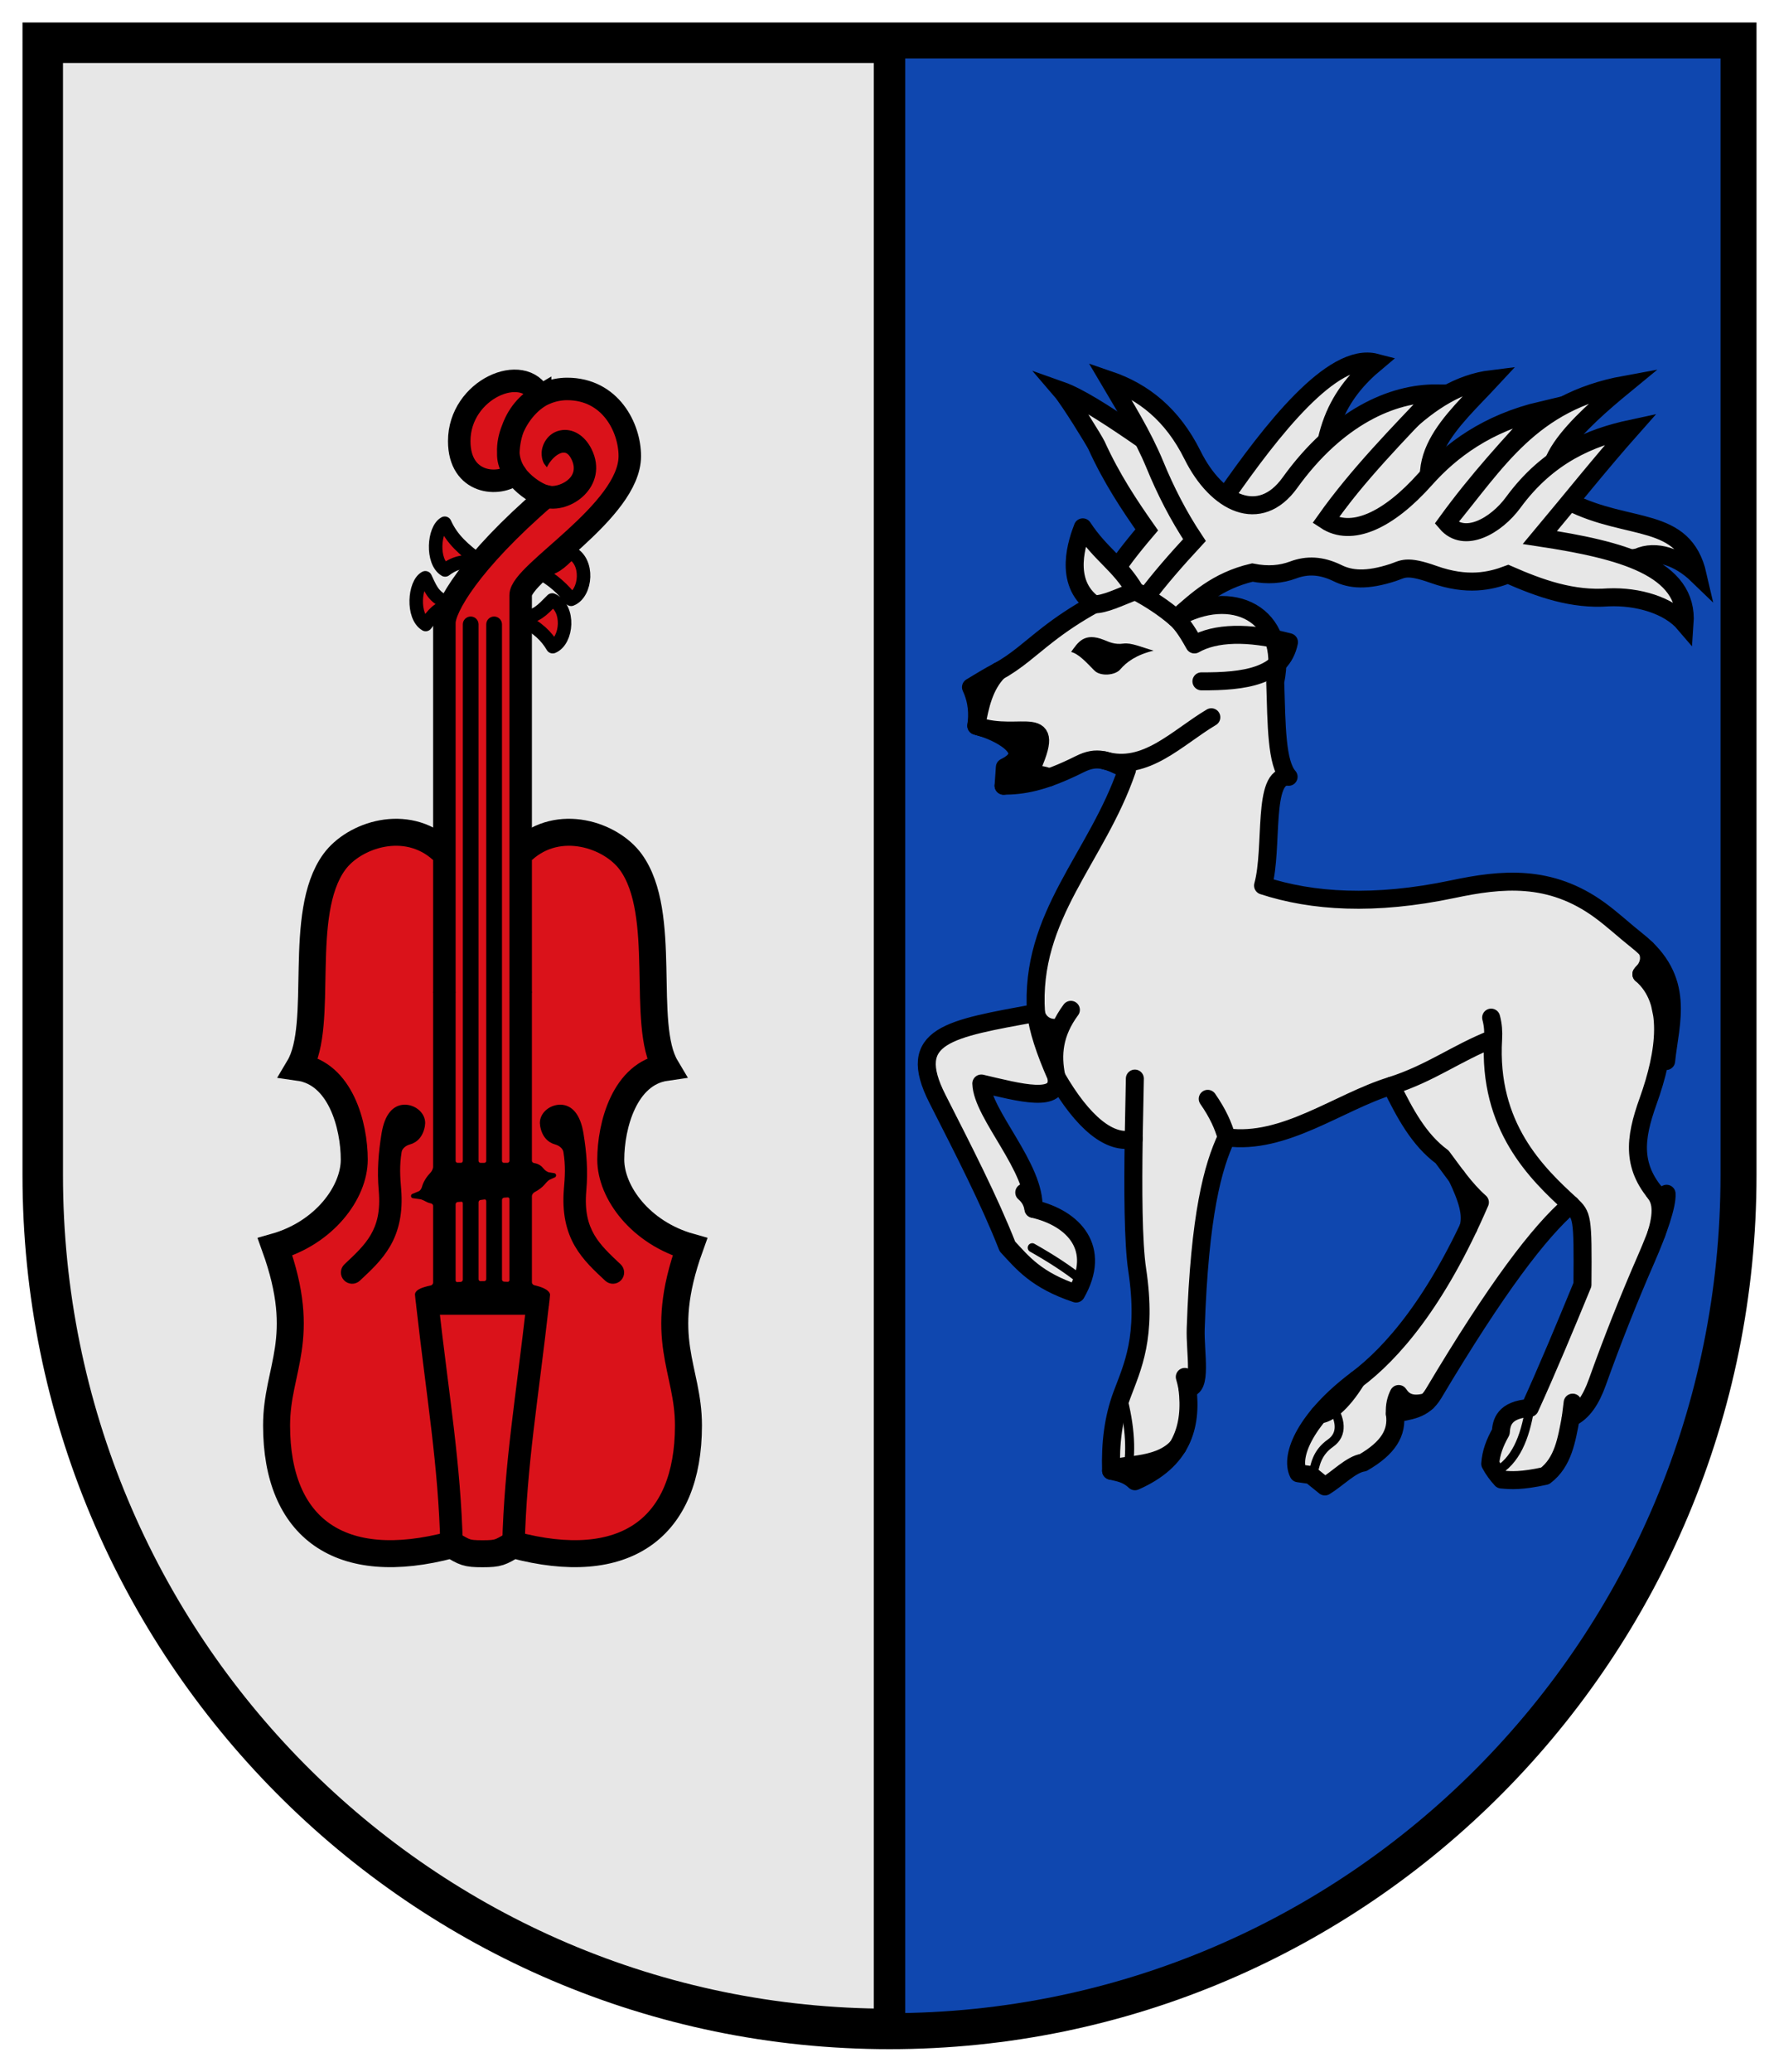 <?xml version="1.0" encoding="UTF-8" standalone="no"?>
<svg
   inkscape:version="1.1 (c68e22c387, 2021-05-23)"
   sodipodi:docname="CoA Gentilino.svg"
   id="svg2130"
   version="1.1"
   viewBox="0 0 395.465 460.406"
   height="460.406"
   width="395.465"
   xmlns:inkscape="http://www.inkscape.org/namespaces/inkscape"
   xmlns:sodipodi="http://sodipodi.sourceforge.net/DTD/sodipodi-0.dtd"
   xmlns="http://www.w3.org/2000/svg"
   xmlns:svg="http://www.w3.org/2000/svg">
  <defs
     id="defs2124" />
  <sodipodi:namedview
     inkscape:pagecheckerboard="false"
     fit-margin-bottom="5"
     fit-margin-right="5"
     fit-margin-left="5"
     fit-margin-top="5"
     lock-margins="true"
     units="px"
     inkscape:snap-smooth-nodes="true"
     inkscape:snap-object-midpoints="false"
     inkscape:window-maximized="1"
     inkscape:window-y="-9"
     inkscape:window-x="-9"
     inkscape:window-height="1001"
     inkscape:window-width="1920"
     showgrid="false"
     inkscape:document-rotation="0"
     inkscape:current-layer="layer1"
     inkscape:document-units="px"
     inkscape:cy="289.5625"
     inkscape:cx="119.7875"
     inkscape:zoom="40"
     inkscape:pageshadow="2"
     inkscape:pageopacity="0"
     borderopacity="1.0"
     bordercolor="#666666"
     pagecolor="#333333"
     id="base"
     showguides="true"
     inkscape:guide-bbox="true"
     inkscape:snap-intersection-paths="true"
     inkscape:object-paths="true"
     inkscape:snap-grids="false"
     inkscape:snap-global="false"
     inkscape:lockguides="false"
     inkscape:object-nodes="true"
     inkscape:snap-to-guides="true" />
  <g
     transform="translate(20948.629,21974.825)"
     id="layer1"
     inkscape:groupmode="layer"
     inkscape:label="gentilino">
    <g
       id="g27810"
       inkscape:label="coa">
      <path
         style="opacity:1;fill:#e7e7e7;fill-opacity:1;fill-rule:evenodd;stroke:#000000;stroke-width:9;stroke-linecap:butt;stroke-linejoin:miter;stroke-miterlimit:4;stroke-dasharray:none"
         d="m -20939.129,21713.635 c 0,-104.777 84.275,-189.716 188.233,-189.716 103.958,0 188.232,84.939 188.232,189.716 v 251.69 h -376.465 z"
         transform="scale(1,-1)"
         id="path17874"
         sodipodi:nodetypes="sssccs"
         inkscape:label="coa-0" />
      <path
         style="opacity:1;fill:#0f47af;fill-opacity:1;fill-rule:evenodd;stroke:#000000;stroke-width:7;stroke-linecap:butt;stroke-linejoin:miter;stroke-miterlimit:4;stroke-dasharray:none"
         d="m -20750.896,21523.919 c 103.958,0 188.232,84.939 188.232,189.716 v 251.69 h -188.232 z"
         transform="scale(1,-1)"
         id="path18222"
         sodipodi:nodetypes="csccc"
         inkscape:label="coa-l" />
      <g
         id="g50349"
         inkscape:label="deer">
        <g
           id="g44602"
           inkscape:label="antlers">
          <path
             style="opacity:1;fill:#e7e7e7;fill-opacity:1;fill-rule:evenodd;stroke:#000000;stroke-width:4;stroke-linecap:butt;stroke-linejoin:miter;stroke-miterlimit:4;stroke-dasharray:none"
             d="m -20694.062,-21841.916 c 4.642,-4.07 6.842,-9.872 14.772,-11.751 3.453,0.683 7.707,0.528 10.351,-0.465 3.093,-1.161 6.266,-1.077 9.899,0.707 2.905,1.426 8.8,1.452 14.604,-0.442 2.187,-0.714 2.89,-1.766 9.051,0.425 7.511,2.671 13.998,1.789 17.946,0.3 7.095,3.111 15.919,4.404 23.945,3.791 l 8.958,-1.608 c 3.964,-1.808 9.128,-0.09 13.292,3.939 -3.078,-13.431 -15.278,-9.589 -28.483,-16.295 -11.214,-5.695 2.268,-17.771 12.289,-26.004 -20.83,3.805 -28.421,17.098 -39.668,30.703 -9.954,-13.569 1.263,-22.498 10.041,-31.962 -14.153,1.722 -25.64,16.047 -36.911,31.396 -2.685,-19.205 3.256,-28.446 11.169,-35.056 -9.645,-2.514 -23.343,15.285 -33.37,29.654 -13.987,-9.097 -28.928,-20.748 -36.56,-23.449 1.783,2.072 7.43,11.243 7.849,12.163 3.389,7.443 7.299,13.286 11.173,18.809 -7.552,8.875 -8.733,11.868 -11.738,16.546"
             id="path35320"
             sodipodi:nodetypes="ccssssccccscccccccscc"
             inkscape:label="antler-r" />
          <path
             style="opacity:1;fill:#e7e7e7;fill-opacity:1;fill-rule:evenodd;stroke:#000000;stroke-width:4;stroke-linecap:butt;stroke-linejoin:miter;stroke-miterlimit:4;stroke-dasharray:none"
             d="m -20687.21,-21837.404 c 4.642,-4.07 9.041,-8.303 16.971,-10.182 3.453,0.683 6.407,0.428 9.051,-0.565 3.093,-1.161 6.266,-1.077 9.899,0.707 2.905,1.426 6.5,1.752 12.304,-0.142 2.187,-0.714 2.89,-1.766 9.051,0.425 7.511,2.671 12.598,1.489 16.546,0 7.095,3.111 14.319,5.704 22.345,5.091 6.511,-0.26 13.404,1.754 16.899,5.868 0.919,-12.506 -14.102,-16.411 -32.173,-19.162 7.376,-8.813 13.482,-16.499 20.294,-24.183 -8.949,1.916 -18.435,5.758 -26.234,16.405 -3.735,5.098 -10.815,9.254 -14.849,4.526 7.071,-9.744 14.142,-17.292 21.213,-25.032 -12.13,2.853 -20.201,8.886 -25.88,15.273 -8.255,9.285 -16.444,13.005 -22.203,9.193 7.174,-10.127 16.252,-19.339 24.679,-28.213 -9.77,-0.09 -22.073,5.24 -32.599,19.869 -6.706,9.32 -16.275,4.641 -21.637,-6.152 -4.498,-9.054 -10.913,-14.085 -18.526,-16.688 3.461,5.878 7.438,12.199 10.182,18.88 2.301,5.601 5.16,11.262 8.768,16.688 -4.079,4.417 -7.792,8.648 -10.953,12.882"
             id="path30500"
             sodipodi:nodetypes="ccsssscccccsccsccsscscc"
             inkscape:label="antler-l" />
        </g>
        <g
           id="g50323"
           inkscape:label="deer-b">
          <path
             style="opacity:1;fill:#e7e7e7;fill-opacity:1;fill-rule:evenodd;stroke:#000000;stroke-width:4;stroke-linecap:round;stroke-linejoin:round;stroke-miterlimit:4;stroke-dasharray:none"
             d="m -20667.854,-21778.02 c 10.901,3.559 24.699,4.491 42.2,0.8 10.764,-2.27 21.59,-3.427 32.7,4.7 2.848,2.084 5.431,4.512 8.2,6.7 10.982,8.68 7.396,18.063 6.5,26.8 0.422,-7.758 -3.194,-23.406 -5.5,-19.3 7.005,5.97 5.361,17.442 1.5,28.2 -3.025,8.43 -3.843,14.869 2.8,21.8 l 1.3,-1.2 c 0.158,2.478 -1.846,8.322 -4.5,14.4 -3.964,9.077 -7.579,18.228 -10.9,27.5 -1.385,3.868 -3.226,6.681 -5.9,7.9 -0.927,4.868 -1.669,9.843 -5.7,12.9 -5.25,1.152 -7.566,1.007 -9.7,0.8 -0.957,-1.043 -1.81,-2.19 -2.5,-3.5 0.174,-2.467 0.977,-4.583 2.35,-7.05 0.149,-2.05 0.673,-4.965 6.45,-5.35 3.9,-8.561 7.8,-17.917 11.7,-27.4 0.13,-15.412 -0.06,-15.318 -2.6,-17.8 -6.993,6.024 -16.497,18.495 -30.5,42 -2.281,3.829 -5.564,3.721 -8.6,4.5 0.612,4.18 -1.464,7.609 -7.071,10.846 -2.575,0.339 -5.74,3.62 -8.483,5.295 l -3.146,-2.541 -2.754,-0.388 c -1.954,-3.953 1.745,-12.403 12.954,-20.812 7.689,-5.768 17.78,-17.093 27.4,-39.4 -3.338,-2.963 -5.776,-6.601 -8.4,-10.1 -5.207,-3.826 -8.312,-9.755 -11.3,-15.8 -11.666,3.57 -23.804,13.204 -36.613,11.446 -3.044,6.514 -5.994,17.073 -6.859,42.497 -0.182,5.342 1.54,13.505 -1.838,13.223 1.053,8.688 -1.265,16.161 -11.668,20.718 -1.768,-1.686 -3.535,-1.913 -5.303,-2.333 -0.192,-6.052 0.484,-11.666 2.404,-16.83 2.308,-6.208 5.661,-12.816 3.394,-27.86 -0.916,-6.075 -0.937,-18.071 -0.777,-29.062 -5.178,1.382 -11.275,-3.508 -17.183,-13.788 1.011,6.057 -8.205,3.461 -16.688,1.485 0.19,6.852 12.177,18.789 11.597,27.86 9.086,2.113 15.161,8.871 9.475,18.809 -8.888,-2.968 -11.911,-6.844 -15.274,-10.466 -4.013,-10.233 -9.77,-21.418 -15.556,-32.809 -7.22,-14.213 2.641,-15.526 21.92,-19.092 -1.465,-21.675 13.519,-34.379 20.224,-54.023 -4.398,-2.221 -6.647,-3.181 -10.466,-1.273 -8.4,4.198 -12.821,4.76 -16.97,4.809 l 0.283,-4.102 c 7.206,-3.487 -1.284,-7.957 -6.347,-9.214 0.353,-2.571 0.269,-5.495 -1.183,-8.581 1.781,-1.075 3.809,-2.335 6.115,-3.559 3.85,-2.044 7.226,-5.221 10.89,-8.061 3.08,-2.388 6.242,-4.526 10.324,-6.789 -6.978,-4.959 -3.579,-14.236 -2.475,-17.112 3.963,6.06 8.124,8.122 11.667,14.142 3.419,1.832 6.353,3.758 9.051,6.081 12.337,-7.123 25.199,-1.073 22.061,14.143 0.301,9.703 0.271,18.003 2.971,21.072 -5.938,-0.68 -3.366,15.835 -5.676,24.169 z"
             id="path1075"
             sodipodi:nodetypes="csssccsccssccccccccscccccsccccscccssccccccsccsccccssccccccc"
             inkscape:label="deer-0" />
          <path
             id="path25695"
             style="opacity:1;fill:none;fill-rule:evenodd;stroke:#000000;stroke-width:4;stroke-linecap:round;stroke-linejoin:round;stroke-miterlimit:4;stroke-dasharray:none"
             d="m -20731.599,-21813.525 c 9.941,3.401 18.395,-3.8 11.923,10.223 0.627,0.648 3.413,0.625 4.222,1.273 l -10.081,1.82 c 3.084,-1.982 4.124,-5.968 5.126,-11.915 m -6.258,-13.541 c -3.161,3.204 -4.128,7.626 -4.932,12.14 m 21.022,63.128 c -3.807,5.162 -4.247,9.958 -3.22,14.888 -2.555,-5.784 -4.104,-10.562 -4.526,-14.213 0.21,1.42 1.774,3.839 5.226,3.252 m -7.841,36.664 c 1.376,1.197 1.798,2.357 2.05,3.642 m 17.253,58.195 c 1.291,-1.828 10.224,-0.251 14.781,-5.296 m 39.8,-14.955 c -3.435,5.593 -6.513,7.707 -8.364,7.756 m -29.246,-5.89 c -0.197,-0.994 -0.393,-1.805 -0.59,-2.466 m 102.661,-95.106 c 0.912,1.659 0.753,3.671 -1.161,5.606 m 2.819,48.311 c 1.134,1.439 2.319,3.49 0.523,9.38 m -44.352,-12.667 c 2.35,4.915 3.396,8.316 2.577,11.281 m -16.367,41.395 c -0.105,-1.933 0.293,-3.262 0.85,-4.4 0.879,1.354 2.474,2.856 6.283,1.753 m 31.967,3.547 0.42,-3.382 m -88.176,-174.302 c 0.991,0.945 2.062,2.102 4.101,5.799 4.596,-2.631 11.872,-2.879 21.013,-0.5 -1.537,7.608 -9.904,8.761 -19.457,8.702 m -23.9,-17.112 c 2.382,0.03 5.551,-1.547 9.192,-2.97 m -6.886,37.636 c 9.185,2.667 16.154,-5.031 23.793,-9.571 m 62.643,71.425 c 0.08,-1.5 0,-3.042 -0.443,-4.675 m -58.813,26.596 c -0.706,-2.504 -1.887,-5.245 -4.187,-8.546 m -16.46,8.899 0.26,-13.399 m 57,1.6 c 8.863,-2.834 14.427,-7.247 22.643,-10.475 -1.197,19.591 9.813,30.056 17.257,36.875"
             inkscape:label="deer-p"
             sodipodi:nodetypes="ccccccccccccccccccccccccccccccccccccccccccccccc" />
          <path
             id="path19065"
             style="opacity:1;fill:none;fill-rule:evenodd;stroke:#000000;stroke-width:2;stroke-linecap:round;stroke-linejoin:round;stroke-miterlimit:4;stroke-dasharray:none"
             d="m -20608.554,-21661.92 c -1.087,6.753 -3.209,11.813 -7.642,14.262 m -36.831,-15.414 c 2.591,3.679 2.916,7.024 0.182,8.951 -3.075,2.167 -3.442,4.779 -4.023,7.413 m -42.363,-18.091 c 1.92,7.13 2.168,13.005 1.072,17.872 m -21.012,-50.611 c 4.038,2.28 7.817,4.689 11.103,7.345"
             inkscape:label="deer-toes" />
        </g>
        <path
           style="opacity:1;fill:#000000;fill-rule:evenodd;stroke:none;stroke-width:1.5;stroke-linecap:round;stroke-linejoin:round;stroke-miterlimit:4;stroke-dasharray:none"
           d="m -20710.527,-21829.935 c 1.499,-2.064 2.851,-4.458 7.315,-2.67 1.056,0.423 2.395,1.089 4.296,0.813 1.766,-0.257 4.181,0.852 6.734,1.567 -3.834,0.917 -6.016,2.511 -7.431,4.18 -1.108,1.307 -4.387,1.612 -5.747,0.232 -1.733,-1.758 -3.445,-3.695 -5.167,-4.122 z"
           id="path28366"
           sodipodi:nodetypes="csscssc"
           inkscape:label="eye" />
      </g>
      <g
         id="g19292"
         inkscape:label="violin"
         transform="translate(-4.533)">
        <path
           style="opacity:1;fill:#da121a;fill-opacity:1;fill-rule:evenodd;stroke:#000000;stroke-width:6;stroke-linecap:butt;stroke-linejoin:miter;stroke-miterlimit:4;stroke-dasharray:none"
           d="m -20827.854,-21785.92 c 7.989,-7.264 19.585,-3.359 23.963,2.641 8.414,11.533 2.115,36.05 7.837,45.659 -9.204,1.316 -12.269,12.918 -12.269,20.513 0,7.276 6.62,16.287 17.605,19.387 -7.407,20.57 -0.336,26.92 -0.336,39.7 0,22.797 -14.118,33.145 -38.9,26.5 -2.975,1.689 -3.226,2 -6.88,2 -3.654,0 -3.905,-0.311 -6.88,-2 -24.782,6.645 -38.9,-3.703 -38.9,-26.5 0,-12.78 7.071,-19.13 -0.336,-39.7 10.985,-3.1 17.605,-12.111 17.605,-19.387 0,-7.595 -3.065,-19.197 -12.269,-20.513 5.722,-9.609 -0.577,-34.126 7.837,-45.659 4.378,-6 15.974,-9.905 23.963,-2.641"
           id="path50625"
           sodipodi:nodetypes="cscscscscscscsc"
           inkscape:label="bouts" />
        <path
           id="path6572"
           style="opacity:1;fill:#da121a;fill-opacity:1;fill-rule:evenodd;stroke:#000000;stroke-width:3;stroke-linecap:round;stroke-linejoin:round;stroke-miterlimit:4;stroke-dasharray:none"
           d="m -20817.138,-21841.633 c 3.353,-1.313 4.055,-8.545 -0.105,-10.384 -2.59,2.48 -3.33,3.429 -7.344,4.276 3.387,1.557 5.823,4.083 7.449,6.108 z m -4.098,10.528 c 3.203,-1.313 3.874,-8.545 -0.1,-10.384 -2.475,2.48 -3.182,3.429 -7.019,4.276 3.835,1.826 5.756,3.802 7.119,6.108 z m -28.311,-15.311 c -2.458,1.313 -2.972,8.545 0.08,10.384 1.898,-2.48 2.441,-3.429 5.384,-4.276 -3.397,-1.998 -3.799,-2.419 -5.464,-6.108 z m 4.32,-12.128 c -2.458,1.313 -2.972,8.545 0.08,10.384 2.263,-1.721 4.319,-2.057 7.793,-1.842 -3.621,-2.674 -6.248,-4.934 -7.873,-8.542 z"
           inkscape:label="pegbox" />
        <path
           id="path68401"
           style="display:inline;opacity:1;fill:#da121a;fill-opacity:1;fill-rule:evenodd;stroke:#000000;stroke-width:5;stroke-linecap:butt;stroke-linejoin:miter;stroke-miterlimit:4;stroke-dasharray:none"
           inkscape:label="neck"
           d="m -20828.354,-21754.22 v -86.436 -1.909 c 0,-4.981 24.259,-18.586 24.259,-30.901 0,-6.302 -4.28,-14.92 -13.93,-14.92 -6.279,0 -12.86,4.997 -13.081,14.425 -0.107,4.555 5.395,8.729 8.409,9.477 -17.135,14.777 -22.617,24.808 -22.617,28.095 v 2.272 79.897 m 21.281,-132.578 c -3.628,-7.626 -17.977,-1.558 -17.977,10 0,9.614 8.85,10.224 12.471,7.234 -4.085,-5.924 0.498,-14.311 5.506,-17.234 z"
           sodipodi:nodetypes="ccsssccscccscc" />
        <path
           id="path58649"
           style="color:#000000;opacity:1;fill:#000000;fill-rule:evenodd;stroke:#000000;stroke-linecap:round;stroke-linejoin:round;stroke-opacity:1;-inkscape-stroke:none"
           d="m 216.291,206.709 c -0.69,0 -1.25,0.56 -1.25,1.25 v 119.215 c 0,0.523 -0.424,0.947 -0.947,0.947 -0.185,-2e-4 -0.521,-4e-4 -0.707,-5.7e-4 -0.523,-4.8e-4 -0.947,-0.425 -0.947,-0.948 v -37.373 h -4 v 38.713 c 0,0.523 -0.326,1.221 -0.688,1.598 -0.818,0.852 -1.523,1.901 -1.812,2.996 -0.133,0.505 -0.53,1.098 -1.013,1.299 l -1.405,0.585 c 0,0 1.106,0.154 1.659,0.231 0.518,0.072 1.202,0.498 1.673,0.711 0.197,0.089 0.414,0.155 0.645,0.202 0.512,0.104 0.941,0.52 0.941,1.043 v 17.064 c 0,0.523 -0.419,1.017 -0.931,1.125 -1.886,0.397 -3.081,0.906 -3.103,1.512 0.337,3.382 0.31,3.43 2.033,3.43 h 24.963 c 1.698,0 1.731,0.031 2.031,-3.43 -0.286,-0.663 -1.43,-1.18 -3.105,-1.566 -0.51,-0.118 -0.928,-0.616 -0.928,-1.139 v -19.134 c 0,-0.523 0.396,-1.103 0.859,-1.346 0.82,-0.431 1.615,-0.998 2.111,-1.604 0.329,-0.402 0.849,-0.992 1.328,-1.203 0.36,-0.159 1.08,-0.477 1.08,-0.477 l -1.125,-0.179 c -0.517,-0.082 -1.151,-0.517 -1.474,-0.928 -0.509,-0.647 -1.017,-0.991 -1.836,-1.128 -0.516,-0.086 -0.944,-0.495 -0.944,-1.019 v -37.357 h -4 v 37.369 c 0,0.523 -0.424,0.949 -0.947,0.951 -0.185,7.4e-4 -0.572,10e-4 -0.758,0.002 -0.523,0.002 -0.947,-0.422 -0.947,-0.945 V 207.959 c 0,-0.69 -0.56,-1.25 -1.25,-1.25 -0.69,0 -1.25,0.56 -1.25,1.25 v 119.219 c 0,0.523 -0.424,0.947 -0.947,0.947 -0.388,-1.7e-4 -0.424,-4.2e-4 -0.812,-7.5e-4 -0.523,-4.5e-4 -0.947,-0.425 -0.947,-0.948 V 207.959 c 0,-0.69 -0.56,-1.25 -1.25,-1.25 z m 9.109,128.961 v 18.007 c 0,0.523 -0.423,0.913 -0.945,0.881 -0.185,-0.012 -0.573,-0.022 -0.761,-0.033 -0.522,-0.028 -0.946,-0.469 -0.946,-0.993 V 335.895 c 0,-0.537 0.409,-0.985 0.944,-1.034 0.188,-0.017 0.577,-0.035 0.765,-0.052 0.507,-0.046 0.944,0.352 0.944,0.861 z m -5.152,0.455 v 17.341 c 0,0.523 -0.424,0.942 -0.947,0.942 -0.388,10e-6 -0.424,0.003 -0.812,0.008 -0.523,0.007 -0.947,-0.407 -0.947,-0.93 v -17.08 c 0,-0.537 0.409,-0.985 0.943,-1.034 0.391,-0.036 0.432,-0.053 0.82,-0.108 0.671,-0.095 0.943,0.553 0.943,0.861 z m -5.207,0.512 v 16.943 c 0,0.523 -0.424,0.969 -0.946,1.003 -0.188,0.012 -0.526,0.025 -0.711,0.038 -0.522,0.038 -0.945,-0.35 -0.945,-0.873 v -16.886 c 0,-0.537 0.409,-0.985 0.944,-1.034 0.188,-0.017 0.526,-0.035 0.714,-0.052 1.103,-0.128 0.944,1.252 0.944,0.861 z"
           transform="translate(-21055.754,-22044.02)"
           sodipodi:nodetypes="scssssccsssscssssssccccsssssscssssccsssscccsssscsssssssssssssssssssssssssssscss"
           inkscape:label="strings" />
        <path
           id="path66569"
           style="opacity:1;fill:#000000;fill-rule:evenodd;stroke:#000000;stroke-width:1;stroke-miterlimit:4;stroke-dasharray:none;stroke-opacity:1"
           d="m -20850.115,-21724.821 c -0.33,2.24 -1.515,3.463 -3.027,3.868 -0.987,0.264 -1.996,1.043 -2.162,2.036 -0.524,3.131 -0.342,5.736 -0.122,8.319 0.452,5.297 -0.538,9.288 -2.347,12.426 -1.81,3.136 -4.308,5.38 -6.676,7.605 -0.805,0.756 -2.071,0.715 -2.826,-0.09 -0.757,-0.805 -0.716,-2.072 0.09,-2.828 2.398,-2.249 4.533,-4.231 5.95,-6.687 1.416,-2.456 2.234,-5.427 1.828,-10.08 -0.39,-4.462 -0.06,-8.357 0.617,-12.567 0.676,-4.211 2.467,-6.002 4.676,-6.002 2.209,0 4.321,1.815 4,4 z m 26.562,0 c 0.33,2.24 1.515,3.463 3.027,3.868 0.986,0.264 1.996,1.043 2.162,2.036 0.524,3.131 0.342,5.736 0.122,8.319 -0.452,5.297 0.538,9.288 2.347,12.426 1.81,3.136 4.308,5.38 6.676,7.605 0.805,0.756 2.071,0.715 2.826,-0.09 0.757,-0.805 0.716,-2.072 -0.09,-2.828 -2.397,-2.249 -4.532,-4.231 -5.949,-6.687 -1.416,-2.456 -2.234,-5.427 -1.828,-10.08 0.39,-4.462 0.06,-8.357 -0.617,-12.567 -0.676,-4.211 -2.467,-6.002 -4.676,-6.002 -2.209,0 -4.322,1.815 -4,4 z"
           inkscape:label="f_holes" />
        <path
           style="opacity:1;fill:none;fill-opacity:1;fill-rule:evenodd;stroke:#000000;stroke-width:5;stroke-linecap:butt;stroke-linejoin:bevel;stroke-miterlimit:4;stroke-dasharray:none"
           d="m -20843.714,-21631.52 c -0.452,-17.969 -3.05,-32.7 -5.4,-53.6 8.187,0 16.373,0 24.56,0 -2.35,20.9 -4.948,35.631 -5.4,53.6"
           id="path66571"
           sodipodi:nodetypes="cccc"
           inkscape:label="tailpiece" />
        <path
           style="opacity:1;fill:#000000;fill-opacity:1;fill-rule:nonzero;stroke:#000000;stroke-width:1;stroke-miterlimit:4;stroke-dasharray:none;stroke-opacity:1"
           d="m -20823.259,-21862.565 c 5.811,1.703 14.034,-4.533 10.214,-12.229 -1.429,-2.877 -3.929,-4.413 -6.444,-3.885 -2.536,0.532 -3.655,2.908 -3.702,4.447 -0.05,1.579 0.583,2.365 0.583,2.365 0,0 0.476,-0.85 1.327,-1.644 0.896,-0.835 1.801,-1.234 2.45,-1.222 0.5,0 1.386,0.07 2.204,1.718 2.438,4.914 -3.488,7.203 -5.508,6.612 z"
           id="path945"
           sodipodi:nodetypes="cssscssscc"
           inkscape:label="scroll" />
      </g>
    </g>
  </g>
</svg>
